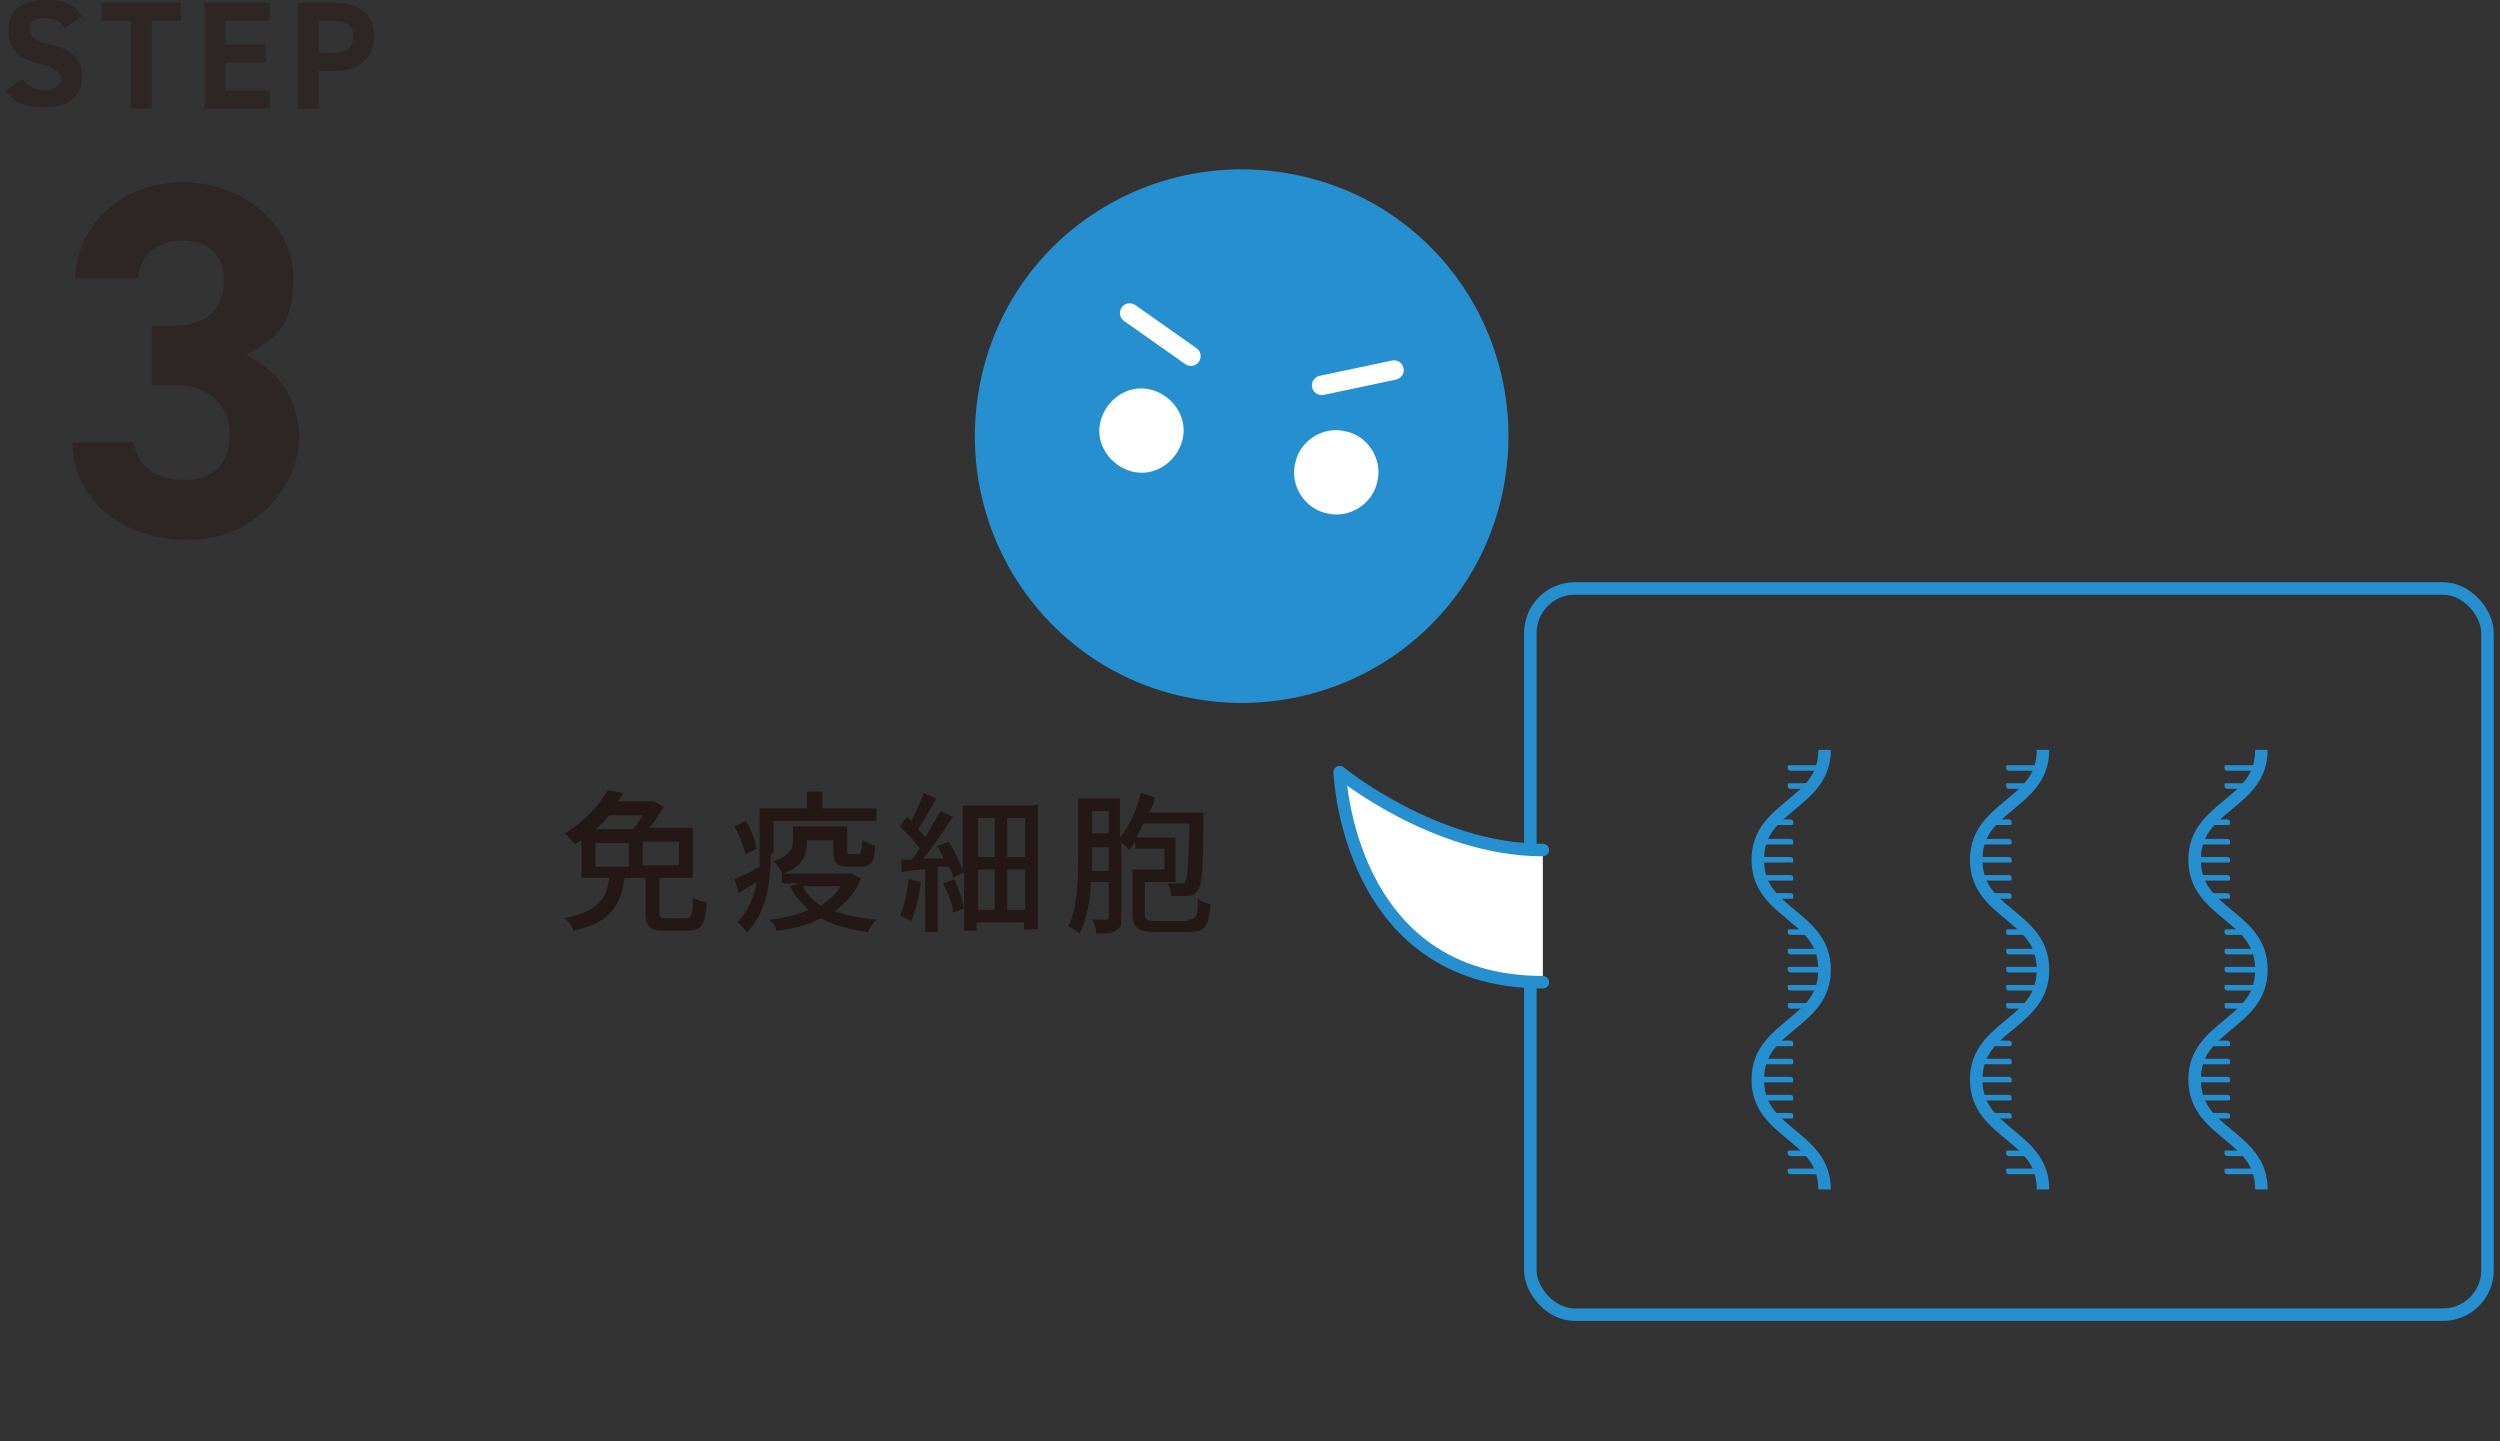 <?xml version="1.0" encoding="UTF-8"?>
<svg xmlns="http://www.w3.org/2000/svg" width="179.7" height="103.6" version="1.1" xmlns:xlink="http://www.w3.org/1999/xlink" viewBox="0 0 179.7 103.6">
  <rect x="0" y="0" width="179.7" height="103.6" fill="#333333" stroke="none"/>
  <defs>
    <style>
      .cls-1 {
        clip-path: url(#clippath-6);
      }

      .cls-2 {
        clip-path: url(#clippath-7);
      }

      .cls-3 {
        fill: #231815;
      }

      .cls-4 {
        clip-path: url(#clippath-4);
      }

      .cls-5 {
        fill: #727f8e;
      }

      .cls-6 {
        fill: #2e424c;
      }

      .cls-7 {
        stroke-width: 1px;
      }

      .cls-7, .cls-8, .cls-9, .cls-10, .cls-11, .cls-12 {
        fill: none;
      }

      .cls-7, .cls-9, .cls-10, .cls-11, .cls-12, .cls-13, .cls-14 {
        stroke-linecap: round;
        stroke-linejoin: round;
      }

      .cls-7, .cls-12 {
        stroke: #fff;
      }

      .cls-15, .cls-13 {
        fill: #fff;
      }

      .cls-16, .cls-17 {
        fill: #2e2624;
      }

      .cls-18 {
        fill: #c4cbcb;
      }

      .cls-9, .cls-13 {
        stroke: #268fcf;
        stroke-width: .9px;
      }

      .cls-19 {
        fill: #268fcf;
      }

      .cls-20 {
        clip-path: url(#clippath-1);
      }

      .cls-21 {
        clip-path: url(#clippath-5);
      }

      .cls-22 {
        clip-path: url(#clippath-8);
      }

      .cls-23 {
        clip-path: url(#clippath-3);
      }

      .cls-10, .cls-14 {
        stroke: #2e424c;
        stroke-width: .4px;
      }

      .cls-11 {
        stroke: #231815;
        stroke-width: .9px;
      }

      .cls-24, .cls-17 {
        display: none;
      }

      .cls-25, .cls-14 {
        fill: #a4d8e4;
      }

      .cls-26 {
        fill: #afbbc8;
      }

      .cls-12 {
        stroke-width: 1.4px;
      }

      .cls-27 {
        clip-path: url(#clippath-2);
      }

      .cls-28 {
        clip-path: url(#clippath);
      }
    </style>
    <clipPath id="clippath">
      <polygon class="cls-8" points="67.7 40.3 88 40.6 88.7 45.8 74.5 51.7 67.7 40.3"/>
    </clipPath>
    <clipPath id="clippath-1">
      <polygon class="cls-8" points="101.8 26 87.8 40.7 91 44.8 105.2 38.8 101.8 26"/>
    </clipPath>
    <clipPath id="clippath-2">
      <polygon class="cls-8" points="110.4 63.9 126.8 76 124.3 80.5 109.3 77.1 110.4 63.9"/>
    </clipPath>
    <clipPath id="clippath-3">
      <polygon class="cls-8" points="146.5 72.1 126.5 75.9 126.8 81.1 141.8 84.5 146.5 72.1"/>
    </clipPath>
    <clipPath id="clippath-4">
      <polygon class="cls-8" points="133.1 27.6 151.7 35.7 150.4 40.7 135 40.7 133.1 27.6"/>
    </clipPath>
    <clipPath id="clippath-5">
      <polygon class="cls-8" points="170.1 27.4 151.5 35.7 152.9 40.6 168.3 40.6 170.1 27.4"/>
    </clipPath>
    <clipPath id="clippath-6">
      <polygon class="cls-8" points="136.4 71.6 154.6 84 152.2 89 135.7 85.9 136.4 71.6"/>
    </clipPath>
    <clipPath id="clippath-7">
      <polygon class="cls-8" points="175.9 79.1 154.4 84 154.8 89.5 171.3 92.7 175.9 79.1"/>
    </clipPath>
    <clipPath id="clippath-8">
      <path class="cls-14" d="M118.6,71.3c0,.2-.2.4-.4.4l-47-3.9c-.2,0-.4-.2-.4-.4l3.4-30.2c0-.2.2-.4.4-.4l47,3.5c.2,0,.4.2.4.4l-3.4,30.6Z"/>
    </clipPath>
  </defs>
  <!-- Generator: Adobe Illustrator 28.7.1, SVG Export Plug-In . SVG Version: 1.2.0 Build 142)  -->
  <g>
    <g id="_レイヤー_1" data-name="レイヤー_1">
      <g class="cls-24">
        <g>
          <path class="cls-16" d="M12.6,2.2c-.3-.5-.7-.8-1.5-.8s-1.1.3-1.1.8.5.9,1.5,1.1c1.6.4,2.3,1,2.3,2.4s-.8,2.2-2.7,2.2-2.3-.4-3-1.3l1.2-.8c.4.5.9.8,1.7.8s1.2-.4,1.2-.9-.3-.8-1.6-1.2c-1.5-.4-2.3-1.1-2.3-2.4S9.3,0,11.1,0s2.2.4,2.7,1.3l-1.2.8Z"/>
          <path class="cls-16" d="M21,.2v1.3h-2.1v6.4h-1.6V1.5h-2.1V.2h5.8Z"/>
          <path class="cls-16" d="M27.6.2v1.3h-3.2v1.7h2.9v1.3h-2.9v2h3.2v1.3h-4.8V.2h4.8Z"/>
          <path class="cls-16" d="M31.1,5.2v2.7h-1.6V.2h2.8c1.8,0,2.9.8,2.9,2.5s-1.1,2.5-2.9,2.5h-1.2ZM32.1,3.8c1.1,0,1.5-.4,1.5-1.2s-.5-1.1-1.5-1.1h-1v2.3h1Z"/>
          <path class="cls-16" d="M25.1,38.9h-5.1v-19.9l-3.6,2.4v-4.9l4.1-2.8h4.6v25.3Z"/>
        </g>
        <g>
          <g>
            <path class="cls-16" d="M106,30c.7,1.7.4,3.6.6,5.4s1.1,3.6.8,5.3-1.5,3.3-2.1,5-.9,3.6-1.9,5-2.9,2.1-4.3,3.2-2.5,2.7-4.2,3.4c-1.7.7-3.6.4-5.4.6s-3.6,1.1-5.3.8-3.3-1.5-5-2.1-3.6-.9-5-1.9-2.1-2.9-3.2-4.3-2.7-2.5-3.4-4.2c-.7-1.7-.4-3.6-.6-5.4s-1.1-3.6-.8-5.3,1.5-3.3,2.1-5,.9-3.6,1.9-5,2.9-2.1,4.3-3.2,2.5-2.7,4.2-3.4c1.7-.7,3.6-.4,5.4-.6s3.6-1.1,5.3-.8,3.3,1.5,5,2.1,3.6.9,5,1.9,2.1,2.9,3.2,4.3,2.7,2.5,3.4,4.2Z"/>
            <g>
              <g class="cls-28">
                <path class="cls-15" d="M83.7,38.5c1.2,2.8-.1,6-2.9,7.1-2.8,1.2-6-.1-7.1-2.9-1.2-2.8.1-6,2.9-7.1,2.8-1.2,6,.1,7.1,2.9Z"/>
              </g>
              <g class="cls-20">
                <path class="cls-15" d="M89.3,36.1c1.2,2.8,4.4,4.1,7.1,2.9,2.8-1.2,4.1-4.4,2.9-7.1-1.2-2.8-4.4-4.1-7.1-2.9-2.8,1.2-4.1,4.4-2.9,7.1Z"/>
              </g>
            </g>
          </g>
          <g>
            <path class="cls-16" d="M147.6,77.8c-.4,1.8-1.8,3.2-2.6,4.7s-1.2,3.5-2.4,4.8-3.1,1.8-4.6,2.8-2.8,2.4-4.5,3-3.6,0-5.4.1-3.6.7-5.4.3c-1.8-.4-3.2-1.8-4.7-2.6s-3.5-1.2-4.8-2.4-1.8-3.1-2.8-4.6-2.4-2.8-3-4.5,0-3.6-.1-5.4-.7-3.6-.3-5.4c.4-1.8,1.8-3.2,2.6-4.7s1.2-3.5,2.4-4.8,3.1-1.8,4.6-2.8,2.8-2.4,4.5-3,3.6,0,5.4-.1,3.6-.7,5.4-.3c1.8.4,3.2,1.8,4.7,2.6s3.5,1.2,4.8,2.4,1.8,3.1,2.8,4.6,2.4,2.8,3,4.5,0,3.6.1,5.4.7,3.6.3,5.4Z"/>
            <g>
              <g class="cls-27">
                <path class="cls-15" d="M124.5,71.7c-.7,2.9-3.6,4.8-6.5,4.1-2.9-.7-4.8-3.6-4.1-6.5.7-2.9,3.6-4.8,6.5-4.1,2.9.7,4.8,3.6,4.1,6.5Z"/>
              </g>
              <g class="cls-23">
                <path class="cls-15" d="M130.4,73.1c-.7,2.9,1.2,5.8,4.1,6.5,2.9.7,5.8-1.2,6.5-4.1.7-2.9-1.2-5.8-4.1-6.5-2.9-.7-5.8,1.2-6.5,4.1Z"/>
              </g>
            </g>
          </g>
          <g>
            <path class="cls-16" d="M172.4,32.8c0,1.8-1,3.5-1.5,5.2s-.4,3.7-1.3,5.2-2.6,2.5-3.9,3.7-2.2,3-3.7,3.9-3.5.8-5.2,1.3-3.4,1.5-5.2,1.5-3.5-1-5.2-1.5-3.7-.4-5.2-1.3-2.5-2.6-3.7-3.9-3-2.2-3.9-3.7-.8-3.5-1.3-5.2-1.5-3.4-1.5-5.2c0-1.8,1-3.5,1.5-5.2s.4-3.7,1.3-5.2,2.6-2.5,3.9-3.7,2.2-3,3.7-3.9,3.5-.8,5.2-1.3,3.4-1.5,5.2-1.5c1.8,0,3.5,1,5.2,1.5s3.7.4,5.2,1.3,2.5,2.6,3.7,3.9,3,2.2,3.9,3.7.8,3.5,1.3,5.2,1.5,3.4,1.5,5.2Z"/>
            <g>
              <g class="cls-4">
                <path class="cls-15" d="M148.5,32c0,3-2.4,5.4-5.4,5.5-3,0-5.4-2.4-5.5-5.4,0-3,2.4-5.4,5.4-5.5,3,0,5.4,2.4,5.5,5.4Z"/>
              </g>
              <g class="cls-21">
                <path class="cls-15" d="M154.7,32c0,3,2.5,5.4,5.5,5.4,3,0,5.4-2.5,5.4-5.5,0-3-2.5-5.4-5.5-5.4-3,0-5.4,2.5-5.4,5.5Z"/>
              </g>
            </g>
          </g>
        </g>
        <g>
          <path class="cls-3" d="M52.1,77.6c0,.3-.2.9-.3,1.4.5,0,.9,0,1.1,0,1.1,0,1.9.4,1.9,2s-.2,3.1-.6,4c-.4.8-.9,1-1.7,1s-1,0-1.3-.2l-.2-1.2c.5.1,1.1.2,1.4.2s.7-.1.9-.5c.3-.7.5-2.1.5-3.3s-.4-1.1-1.1-1.1-.6,0-1,0c-.4,1.6-1.2,4.2-2.3,6l-1.1-.5c1.1-1.5,1.9-3.9,2.3-5.4-.5,0-1,.1-1.2.1-.3,0-.8.1-1.1.2v-1.2c.3,0,.6,0,1,0,.4,0,1,0,1.6-.1.2-.8.3-1.7.3-2.4h1.3c0,.4-.1.7-.2.9ZM56.9,77.9l-.7.3c.7,1,1.5,2.8,1.8,3.8l-1.1.5c-.3-1.2-1.2-3.1-1.9-4.1l1-.5s0,0,0,0c-.2-.4-.5-1-.8-1.4l.7-.3c.3.4.7,1.1.9,1.5ZM58.2,77.5l-.7.3c-.2-.5-.6-1.1-.9-1.5l.7-.3c.3.4.7,1.1.9,1.5Z"/>
          <path class="cls-3" d="M65.5,77.7c-.5.8-1.4,2.4-2,3.5.5-.4,1-.5,1.5-.5.8,0,1.3.5,1.3,1.4,0,.6,0,1.4,0,2,0,.5.4.7.8.7,1.1,0,1.8-1.4,2.1-2.7l.9.8c-.6,1.9-1.6,3.1-3.2,3.1s-1.7-.7-1.7-1.5c0-.6,0-1.5,0-2.1,0-.4-.3-.7-.7-.7-.8,0-1.6.8-2,1.7-.3.7-.8,1.9-.9,2.5l-1.2-.4c.8-2.3,3.2-6.8,3.8-7.9.1-.3.3-.6.5-1l1.2.5c-.1.1-.2.3-.4.5Z"/>
          <path class="cls-3" d="M73.7,82.6c-.1,1-.4,2.1-.7,2.8-.2-.1-.6-.3-.8-.4.3-.7.5-1.7.6-2.6l.9.2ZM82.2,77v9.1h-1v-.5h-3.4v.6h-.9v-4.2l-.8.4c0-.2-.1-.5-.3-.8h-.9v4.8h-.9v-4.6c-.6,0-1.2.1-1.7.2v-.9c.1,0,.4,0,.7,0,.2-.2.4-.5.6-.8-.3-.5-.9-1.1-1.4-1.6l.5-.7c.1,0,.2.2.3.3.3-.6.7-1.4.9-2l.9.4c-.4.8-.9,1.6-1.3,2.3.2.2.4.4.5.6.4-.7.9-1.4,1.1-2l.9.4c-.6,1-1.4,2.1-2.1,3h1.4c-.1-.4-.3-.6-.4-.9l.8-.3c.4.7.9,1.5,1.1,2.1v-4.8h5.3ZM76.1,82.4c.3.7.6,1.6.7,2.1l-.8.3c-.1-.6-.4-1.5-.7-2.2l.8-.3ZM77.8,77.9v2.8h1.2v-2.8h-1.2ZM77.8,84.6h1.2v-2.9h-1.2v2.9ZM81.2,77.9h-1.3v2.8h1.3v-2.8ZM81.2,84.6v-2.9h-1.3v2.9h1.3Z"/>
          <path class="cls-3" d="M93.2,85.3c.6,0,.7-.2.8-1.5.2.2.6.3.9.4-.1,1.6-.4,2.1-1.6,2.1h-2.3c-1.3,0-1.7-.3-1.7-1.4v-3.2h2.3v-1.5h-2.1v-.5c-.1.2-.3.4-.4.6-.1-.1-.4-.4-.6-.5v5.4c0,.5,0,.8-.4,1-.3.2-.7.2-1.4.2,0-.3-.1-.7-.3-1,.4,0,.8,0,1,0,.1,0,.2,0,.2-.2v-2.5h-1.3c0,1.3-.3,2.7-.8,3.7-.2-.2-.6-.4-.8-.5.7-1.5.7-3.8.7-5.4v-4h3.1v2.9c.7-.8,1.2-2,1.5-3.3l1,.3c-.1.4-.2.7-.4,1.1h4v.4c0,3.6-.1,4.9-.4,5.3-.2.3-.4.4-.7.4-.3,0-.7,0-1.2,0,0-.3-.1-.7-.3-.9.4,0,.8,0,1,0s.3,0,.3-.2c.2-.2.2-1.3.3-4.2h-3.3c-.2.3-.3.7-.5,1h2.8v3.2h-2.3v2.3c0,.4.1.5.8.5h2.2ZM87.3,81.7v-1.7h-1.2v.5c0,.4,0,.8,0,1.2h1.2ZM86.1,77.5v1.6h1.2v-1.6h-1.2Z"/>
        </g>
      </g>
      <g class="cls-24">
        <g>
          <path class="cls-16" d="M7.1,2.3c-.4-.5-.8-.8-1.6-.8s-1.1.3-1.1.9.5.9,1.6,1.2c1.7.4,2.4,1.1,2.4,2.5s-.9,2.4-2.8,2.4-2.4-.4-3.1-1.3l1.3-.9c.4.5.9.8,1.8.8s1.3-.4,1.3-.9-.3-.9-1.6-1.2c-1.6-.4-2.4-1.2-2.4-2.5S3.6,0,5.5,0s2.3.4,2.8,1.3l-1.2.9Z"/>
          <path class="cls-16" d="M16,.2v1.4h-2.2v6.7h-1.6V1.6h-2.2V.2h6.1Z"/>
          <path class="cls-16" d="M22.8.2v1.4h-3.4v1.8h3v1.4h-3v2.1h3.4v1.4h-5V.2h5Z"/>
          <path class="cls-16" d="M26.5,5.4v2.8h-1.6V.2h2.9c1.9,0,3,.9,3,2.6s-1.1,2.6-3,2.6h-1.3ZM27.5,4c1.1,0,1.6-.4,1.6-1.3s-.5-1.2-1.6-1.2h-1v2.5h1Z"/>
          <path class="cls-16" d="M24.5,40.8H8.2v-3.5l8.9-10.4c1.7-1.9,2.5-3.5,2.5-5.3s-1.6-3.2-3.3-3.2-3.1,1.1-3.3,3.2h-4.8c0-4.6,3.8-7.7,8.3-7.7s8.4,3.3,8.4,7.7-2.3,6.2-4,8.2l-5.5,6.4h9.1v4.5Z"/>
        </g>
        <g>
          <g>
            <path class="cls-16" d="M177.4,85.3c-.4,1.9-1.8,3.5-2.7,5.2s-1.2,3.9-2.5,5.3-3.3,2.1-4.9,3.1-3,2.7-4.8,3.3-3.9.1-5.8.3-3.9.9-5.8.5c-1.9-.4-3.5-1.8-5.2-2.6s-3.9-1.2-5.3-2.4-2.1-3.3-3.2-4.9-2.8-2.9-3.4-4.7-.2-3.9-.3-5.8-.9-3.9-.5-5.8c.4-1.9,1.8-3.5,2.7-5.2s1.2-3.9,2.5-5.3,3.3-2.1,4.9-3.1,3-2.7,4.8-3.3,3.9-.1,5.8-.3,3.9-.9,5.8-.5c1.9.4,3.5,1.8,5.2,2.6s3.9,1.2,5.3,2.4,2.1,3.3,3.2,4.9,2.8,2.9,3.4,4.7.2,3.9.3,5.8.9,3.9.5,5.8Z"/>
            <g>
              <g class="cls-1">
                <path class="cls-15" d="M152,79.6c-.6,3.2-3.7,5.3-6.9,4.6-3.2-.6-5.3-3.7-4.7-6.9.6-3.2,3.7-5.3,6.9-4.6s5.3,3.7,4.7,6.9Z"/>
              </g>
              <g class="cls-2">
                <path class="cls-15" d="M158.5,80.8c-.6,3.2,1.5,6.2,4.7,6.9,3.2.6,6.3-1.5,6.9-4.6.6-3.2-1.5-6.2-4.7-6.9-3.2-.6-6.3,1.5-6.9,4.6Z"/>
              </g>
            </g>
          </g>
          <g>
            <path class="cls-19" d="M127.2,60.8c-1.7,8-9.7,13.2-17.7,11.4-8-1.7-13.2-9.7-11.4-17.7,1.7-8,9.7-13.2,17.7-11.4s13.2,9.7,11.4,17.7Z"/>
            <g>
              <g>
                <path class="cls-15" d="M109.3,57.9c-.3,1.3-1.5,2.1-2.8,1.8-1.3-.3-2.1-1.5-1.8-2.8.3-1.3,1.5-2.1,2.8-1.8,1.3.3,2.1,1.5,1.8,2.8Z"/>
                <line class="cls-7" x1="106.4" y1="50.8" x2="109.8" y2="53.2"/>
              </g>
              <g>
                <path class="cls-15" d="M115.6,59.2c-.3,1.3.5,2.5,1.8,2.8,1.3.3,2.5-.5,2.8-1.8.3-1.3-.5-2.5-1.8-2.8-1.3-.3-2.5.5-2.8,1.8Z"/>
                <line class="cls-7" x1="121.2" y1="54" x2="117.1" y2="54.8"/>
              </g>
            </g>
          </g>
          <g>
            <path class="cls-19" d="M90,65c-1.7,8-9.7,13.2-17.7,11.4-8-1.7-13.2-9.7-11.4-17.7,1.7-8,9.7-13.2,17.7-11.4,8,1.7,13.2,9.7,11.4,17.7Z"/>
            <g>
              <g>
                <path class="cls-15" d="M72.1,62.1c-.3,1.3-1.5,2.1-2.8,1.8-1.3-.3-2.1-1.5-1.8-2.8.3-1.3,1.5-2.1,2.8-1.8,1.3.3,2.1,1.5,1.8,2.8Z"/>
                <line class="cls-7" x1="69.2" y1="55" x2="72.6" y2="57.4"/>
              </g>
              <g>
                <path class="cls-15" d="M78.4,63.4c-.3,1.3.5,2.5,1.8,2.8,1.3.3,2.5-.5,2.8-1.8.3-1.3-.5-2.5-1.8-2.8-1.3-.3-2.5.5-2.8,1.8Z"/>
                <line class="cls-7" x1="84" y1="58.2" x2="79.9" y2="59"/>
              </g>
            </g>
          </g>
          <g>
            <path class="cls-16" d="M126.9,38.4l2.8,1.6-1.6,2.8-2.8-1.6,1.6-2.8ZM133.1,27.3l3,1.7-6,9.5-2.2-1.3,5.2-9.9Z"/>
            <line class="cls-11" x1="144" y1="37.3" x2="132.5" y2="45.1"/>
            <line class="cls-11" x1="122" y1="24.6" x2="121" y2="38.5"/>
          </g>
          <path class="cls-19" d="M102.8,30.8c-1.7,8-9.7,13.2-17.7,11.4-8-1.7-13.2-9.7-11.4-17.7,1.7-8,9.7-13.2,17.7-11.4,8,1.7,13.2,9.7,11.4,17.7Z"/>
          <g>
            <g>
              <path class="cls-15" d="M84.9,27.8c-.3,1.3-1.5,2.1-2.8,1.8-1.3-.3-2.1-1.5-1.8-2.8.3-1.3,1.5-2.1,2.8-1.8,1.3.3,2.1,1.5,1.8,2.8Z"/>
              <line class="cls-7" x1="82" y1="20.7" x2="85.4" y2="23.2"/>
            </g>
            <g>
              <path class="cls-15" d="M91.2,29.1c-.3,1.3.5,2.5,1.8,2.8,1.3.3,2.5-.5,2.8-1.8s-.5-2.5-1.8-2.8c-1.3-.3-2.5.5-2.8,1.8Z"/>
              <line class="cls-7" x1="96.8" y1="23.9" x2="92.7" y2="24.7"/>
            </g>
          </g>
          <g>
            <path class="cls-3" d="M75.7,94.8c.4,0,.5-.2.5-1.6.2.2.7.4,1,.4-.1,1.7-.4,2.2-1.5,2.2h-1.6c-1.2,0-1.5-.3-1.5-1.4v-2.6h-1.6c-.3,2-1,3.4-3.9,4.1-.1-.3-.4-.7-.6-1,2.6-.5,3.2-1.6,3.4-3.1h-2.1v-2.9c-.2.1-.3.2-.5.3-.2-.3-.5-.7-.8-.8,1.6-.9,2.7-2.2,3.3-3.3l1.2.2c-.1.2-.3.4-.4.6h2.8s.8.4.8.4c-.3.5-.7,1.1-1.1,1.6h3.3v3.8h-2.5v2.6c0,.4,0,.4.5.4h1.4ZM68.8,90.8h2.5v-1.9h-2.5v1.9ZM69.9,86.8c-.3.4-.7.7-1,1.1h2.9c.3-.3.6-.7.8-1.1h-2.7ZM75.2,88.9h-2.8v1.9h2.8v-1.9Z"/>
            <path class="cls-3" d="M82.2,89.8c0,1.8-.2,4.4-1.8,6-.2-.2-.6-.6-.8-.7.9-.9,1.3-2,1.4-3.1-.5.3-1,.6-1.4.8l-.3-1c.5-.2,1.2-.5,1.9-.9,0-.4,0-.7,0-1.1v-3.4h3.6v-1.3h1.1v1.3h4.2v1h-7.9v2.5ZM80.3,89.9c-.1-.6-.5-1.5-.9-2.2l.8-.4c.4.7.8,1.6.9,2.1l-.8.5ZM89,91.6c-.4,1.1-1.1,2-2,2.6.9.4,2,.6,3.2.7-.2.2-.5.7-.6,1-1.4-.2-2.7-.5-3.6-1-1,.5-2.2.8-3.4,1,0-.3-.3-.7-.5-.9,1.1-.1,2.1-.4,3-.7-.6-.5-1.1-1.1-1.4-1.8l.7-.2h-1.4v-.9c-.1-.2-.5-.6-.7-.8,1.3-.4,1.5-1,1.5-1.6v-1h4.1v1.8c0,.2,0,.3.2.3h.7c.2,0,.3-.1.3-1,.2.2.6.3.9.4,0,1.2-.4,1.5-1.1,1.5h-1c-.9,0-1.1-.3-1.1-1.2v-.9h-2.1v.2c0,.9-.3,1.8-1.8,2.3h5.3s.7.3.7.3ZM84.7,92.2c.3.6.8,1.1,1.4,1.5.6-.4,1.1-.9,1.5-1.5h-2.9Z"/>
            <path class="cls-3" d="M93.7,92c-.1,1.1-.4,2.2-.8,3-.2-.1-.6-.3-.8-.4.4-.7.6-1.7.7-2.7l.9.2ZM102.6,86v9.6h-1v-.5h-3.6v.6h-1v-4.4l-.8.4c0-.2-.2-.5-.3-.8h-.9v5h-1v-4.8c-.7,0-1.3.1-1.8.2v-1c.1,0,.4,0,.8,0,.2-.2.4-.5.6-.8-.4-.5-1-1.2-1.5-1.7l.5-.7c.1,0,.2.2.3.3.4-.7.7-1.5,1-2.1l1,.4c-.4.8-.9,1.7-1.3,2.4.2.2.4.5.6.7.5-.7.9-1.4,1.2-2l.9.4c-.6,1-1.5,2.2-2.2,3.2h1.5c-.2-.4-.3-.7-.5-.9l.8-.4c.4.7.9,1.6,1.1,2.2v-5h5.6ZM96.2,91.7c.3.7.6,1.6.8,2.2l-.9.3c-.1-.6-.4-1.6-.7-2.3l.8-.3ZM98,87v3h1.3v-3h-1.3ZM98,94.1h1.3v-3.1h-1.3v3.1ZM101.6,87h-1.3v3h1.3v-3ZM101.6,94.1v-3.1h-1.3v3.1h1.3Z"/>
            <path class="cls-3" d="M114.1,94.8c.6,0,.7-.2.8-1.6.2.2.7.3,1,.4-.1,1.7-.5,2.2-1.7,2.2h-2.5c-1.4,0-1.8-.3-1.8-1.4v-3.3h2.4v-1.6h-2.2v-.5c-.1.2-.3.4-.4.6-.1-.1-.4-.4-.7-.6v5.7c0,.5-.1.8-.4,1-.3.2-.8.2-1.5.2,0-.3-.2-.7-.3-1,.5,0,.9,0,1,0,.1,0,.2,0,.2-.2v-2.6h-1.3c0,1.4-.3,2.8-.8,3.9-.2-.2-.6-.4-.9-.5.7-1.6.8-4,.8-5.7v-4.2h3.2v3c.7-.9,1.3-2.1,1.6-3.4l1.1.3c-.1.4-.2.8-.4,1.1h4.2v.5c0,3.8-.1,5.1-.4,5.6-.2.3-.4.4-.8.4-.3,0-.8,0-1.3,0,0-.3-.1-.7-.3-1,.5,0,.9,0,1.1,0s.3,0,.4-.2c.2-.2.3-1.4.3-4.4h-3.5c-.2.4-.4.7-.5,1h2.9v3.4h-2.4v2.4c0,.4.1.5.8.5h2.3ZM108,91v-1.8h-1.3v.5c0,.4,0,.8,0,1.2h1.3ZM106.7,86.5v1.7h1.3v-1.7h-1.3Z"/>
          </g>
        </g>
      </g>
      <g>
        <g>
          <path class="cls-16" d="M4.7,2.1c-.3-.5-.7-.8-1.5-.8s-1.1.3-1.1.8.5.9,1.5,1.1c1.6.4,2.3,1,2.3,2.3s-.8,2.2-2.6,2.2-2.3-.4-2.9-1.2l1.2-.8c.4.5.9.8,1.6.8s1.2-.4,1.2-.8-.3-.8-1.6-1.1c-1.5-.4-2.2-1.1-2.2-2.4S1.4,0,3.2,0s2.1.4,2.7,1.2l-1.2.8Z"/>
          <path class="cls-16" d="M13,.2v1.3h-2.1v6.3h-1.5V1.5h-2.1V.2h5.7Z"/>
          <path class="cls-16" d="M19.4.2v1.3h-3.2v1.7h2.9v1.3h-2.9v2h3.2v1.3h-4.7V.2h4.7Z"/>
          <path class="cls-16" d="M22.9,5.1v2.7h-1.5V.2h2.7c1.7,0,2.8.8,2.8,2.4s-1.1,2.5-2.8,2.5h-1.2ZM23.9,3.8c1.1,0,1.5-.4,1.5-1.2s-.5-1.1-1.5-1.1h-1v2.3h1Z"/>
          <path class="cls-16" d="M10.8,23.4h1.8c2.1,0,3.5-1.1,3.5-3.2s-1.3-2.9-3.1-2.9-2.9,1.1-3.1,2.7h-4.5c.2-4.1,3.5-6.9,7.8-6.9s7.9,3.1,7.9,6.9-1.7,4.5-3.4,5.5c2.1,1,3.8,3,3.8,6s-2.8,7.3-7.9,7.3-8.3-3-8.4-7h4.4c.3,1.6,1.4,2.7,3.7,2.7s3.2-1.4,3.2-3.3-1.3-3.5-3.8-3.5h-1.8v-4.3Z"/>
        </g>
        <g>
          <g>
            <path class="cls-19" d="M108,35.4c-2.2,10.4-12.4,16.9-22.8,14.7-10.4-2.2-16.9-12.4-14.7-22.8,2.2-10.4,12.4-16.9,22.8-14.7,10.4,2.2,16.9,12.4,14.7,22.8Z"/>
            <g>
              <g>
                <path class="cls-15" d="M85,31.6c-.4,1.6-2,2.7-3.6,2.3-1.6-.4-2.7-2-2.3-3.6.4-1.6,2-2.7,3.6-2.3,1.6.4,2.7,2,2.3,3.6Z"/>
                <line class="cls-12" x1="81.2" y1="22.5" x2="85.6" y2="25.6"/>
              </g>
              <g>
                <path class="cls-15" d="M93.1,33.3c-.4,1.6.7,3.3,2.3,3.6,1.6.4,3.3-.7,3.6-2.3.4-1.6-.7-3.3-2.3-3.6-1.6-.4-3.3.7-3.6,2.3Z"/>
                <line class="cls-12" x1="100.2" y1="26.6" x2="95" y2="27.7"/>
              </g>
            </g>
          </g>
          <g>
            <rect class="cls-9" x="110" y="42.3" width="68.8" height="52.2" rx="3.2" ry="3.2"/>
            <path class="cls-13" d="M110.9,61.1c-7.8,0-14.6-5.6-14.6-5.6,0,0,.5,15.1,14.6,15.1"/>
          </g>
          <g>
            <g>
              <path class="cls-19" d="M131.6,85.5h-.9c0-1.8-1-2.6-2.2-3.6-1.2-1-2.6-2.1-2.6-4.3s1.4-3.3,2.6-4.3c1.2-1,2.2-1.8,2.2-3.6s-1-2.6-2.2-3.6c-1.2-1-2.6-2.1-2.6-4.3s1.4-3.3,2.6-4.3c1.2-1,2.2-1.8,2.2-3.6h.9c0,2.2-1.4,3.3-2.6,4.3-1.2,1-2.2,1.8-2.2,3.6s1,2.6,2.2,3.6c1.2,1,2.6,2.1,2.6,4.3s-1.4,3.3-2.6,4.3c-1.2,1-2.2,1.8-2.2,3.6s1,2.6,2.2,3.6c1.2,1,2.6,2.1,2.6,4.3Z"/>
              <path class="cls-19" d="M128.7,62h-2.4c0,0-.2,0-.2-.2s0-.2.2-.2h2.4c0,0,.2,0,.2.2s0,.2-.2.2Z"/>
              <path class="cls-19" d="M128.7,63.3h-2.2c0,0-.2,0-.2-.2s0-.2.2-.2h2.2c0,0,.2,0,.2.2s0,.2-.2.2Z"/>
              <path class="cls-19" d="M128.7,60.7h-2.2c0,0-.2,0-.2-.2s0-.2.2-.2h2.2c0,0,.2,0,.2.2s0,.2-.2.2Z"/>
              <path class="cls-19" d="M128.7,59.3h-1.4c0,0-.2,0-.2-.2s0-.2.2-.2h1.4c0,0,.2,0,.2.2s0,.2-.2.2Z"/>
              <path class="cls-19" d="M128.7,64.6h-1.4c0,0-.2,0-.2-.2s0-.2.2-.2h1.4c0,0,.2,0,.2.2s0,.2-.2.2Z"/>
              <path class="cls-19" d="M128.7,77.8h-2.4c0,0-.2,0-.2-.2s0-.2.2-.2h2.4c0,0,.2,0,.2.2s0,.2-.2.2Z"/>
              <path class="cls-19" d="M128.7,79.1h-2.2c0,0-.2,0-.2-.2s0-.2.2-.2h2.2c0,0,.2,0,.2.2s0,.2-.2.2Z"/>
              <path class="cls-19" d="M128.7,76.5h-2.2c0,0-.2,0-.2-.2s0-.2.2-.2h2.2c0,0,.2,0,.2.2s0,.2-.2.2Z"/>
              <path class="cls-19" d="M128.7,75.2h-1.4c0,0-.2,0-.2-.2s0-.2.2-.2h1.4c0,0,.2,0,.2.2s0,.2-.2.2Z"/>
              <path class="cls-19" d="M128.7,80.4h-1.4c0,0-.2,0-.2-.2s0-.2.2-.2h1.4c0,0,.2,0,.2.2s0,.2-.2.2Z"/>
              <path class="cls-19" d="M130.9,55.4h-2.2c0,0-.2,0-.2-.2s0-.2.2-.2h2.2c0,0,.2,0,.2.2s0,.2-.2.2Z"/>
              <path class="cls-19" d="M130.1,56.7h-1.4c0,0-.2,0-.2-.2s0-.2.2-.2h1.4c0,0,.2,0,.2.2s0,.2-.2.2Z"/>
              <path class="cls-19" d="M131.1,69.9h-2.4c0,0-.2,0-.2-.2s0-.2.2-.2h2.4c0,0,.2,0,.2.2s0,.2-.2.2Z"/>
              <path class="cls-19" d="M130.9,71.2h-2.2c0,0-.2,0-.2-.2s0-.2.2-.2h2.2c0,0,.2,0,.2.2s0,.2-.2.2Z"/>
              <path class="cls-19" d="M130.9,68.6h-2.2c0,0-.2,0-.2-.2s0-.2.2-.2h2.2c0,0,.2,0,.2.2s0,.2-.2.2Z"/>
              <path class="cls-19" d="M130.1,67.2h-1.4c0,0-.2,0-.2-.2s0-.2.2-.2h1.4c0,0,.2,0,.2.2s0,.2-.2.2Z"/>
              <path class="cls-19" d="M130.1,72.5h-1.4c0,0-.2,0-.2-.2s0-.2.2-.2h1.4c0,0,.2,0,.2.2s0,.2-.2.2Z"/>
              <path class="cls-19" d="M130.9,84.4h-2.2c0,0-.2,0-.2-.2s0-.2.2-.2h2.2c0,0,.2,0,.2.2s0,.2-.2.2Z"/>
              <path class="cls-19" d="M130.1,83.1h-1.4c0,0-.2,0-.2-.2s0-.2.2-.2h1.4c0,0,.2,0,.2.2s0,.2-.2.2Z"/>
            </g>
            <g>
              <path class="cls-19" d="M147.3,85.5h-.9c0-1.8-1-2.6-2.2-3.6-1.2-1-2.6-2.1-2.6-4.3s1.4-3.3,2.6-4.3c1.2-1,2.2-1.8,2.2-3.6s-1-2.6-2.2-3.6c-1.2-1-2.6-2.1-2.6-4.3s1.4-3.3,2.6-4.3c1.2-1,2.2-1.8,2.2-3.6h.9c0,2.2-1.4,3.3-2.6,4.3-1.2,1-2.2,1.8-2.2,3.6s1,2.6,2.2,3.6c1.2,1,2.6,2.1,2.6,4.3s-1.4,3.3-2.6,4.3c-1.2,1-2.2,1.8-2.2,3.6s1,2.6,2.2,3.6c1.2,1,2.6,2.1,2.6,4.3Z"/>
              <path class="cls-19" d="M144.4,62h-2.4c0,0-.2,0-.2-.2s0-.2.2-.2h2.4c0,0,.2,0,.2.2s0,.2-.2.2Z"/>
              <path class="cls-19" d="M144.4,63.3h-2.2c0,0-.2,0-.2-.2s0-.2.2-.2h2.2c0,0,.2,0,.2.2s0,.2-.2.2Z"/>
              <path class="cls-19" d="M144.4,60.7h-2.2c0,0-.2,0-.2-.2s0-.2.2-.2h2.2c0,0,.2,0,.2.2s0,.2-.2.2Z"/>
              <path class="cls-19" d="M144.4,59.3h-1.4c0,0-.2,0-.2-.2s0-.2.2-.2h1.4c0,0,.2,0,.2.2s0,.2-.2.2Z"/>
              <path class="cls-19" d="M144.4,64.6h-1.4c0,0-.2,0-.2-.2s0-.2.2-.2h1.4c0,0,.2,0,.2.2s0,.2-.2.2Z"/>
              <path class="cls-19" d="M144.4,77.8h-2.4c0,0-.2,0-.2-.2s0-.2.2-.2h2.4c0,0,.2,0,.2.2s0,.2-.2.2Z"/>
              <path class="cls-19" d="M144.4,79.1h-2.2c0,0-.2,0-.2-.2s0-.2.2-.2h2.2c0,0,.2,0,.2.2s0,.2-.2.2Z"/>
              <path class="cls-19" d="M144.4,76.5h-2.2c0,0-.2,0-.2-.2s0-.2.2-.2h2.2c0,0,.2,0,.2.2s0,.2-.2.2Z"/>
              <path class="cls-19" d="M144.4,75.2h-1.4c0,0-.2,0-.2-.2s0-.2.2-.2h1.4c0,0,.2,0,.2.2s0,.2-.2.2Z"/>
              <path class="cls-19" d="M144.4,80.4h-1.4c0,0-.2,0-.2-.2s0-.2.2-.2h1.4c0,0,.2,0,.2.2s0,.2-.2.2Z"/>
              <path class="cls-19" d="M146.6,55.4h-2.2c0,0-.2,0-.2-.2s0-.2.2-.2h2.2c0,0,.2,0,.2.2s0,.2-.2.2Z"/>
              <path class="cls-19" d="M145.8,56.7h-1.4c0,0-.2,0-.2-.2s0-.2.2-.2h1.4c0,0,.2,0,.2.2s0,.2-.2.2Z"/>
              <path class="cls-19" d="M146.8,69.9h-2.4c0,0-.2,0-.2-.2s0-.2.2-.2h2.4c0,0,.2,0,.2.2s0,.2-.2.2Z"/>
              <path class="cls-19" d="M146.6,71.2h-2.2c0,0-.2,0-.2-.2s0-.2.2-.2h2.2c0,0,.2,0,.2.2s0,.2-.2.2Z"/>
              <path class="cls-19" d="M146.6,68.6h-2.2c0,0-.2,0-.2-.2s0-.2.2-.2h2.2c0,0,.2,0,.2.2s0,.2-.2.2Z"/>
              <path class="cls-19" d="M145.8,67.2h-1.4c0,0-.2,0-.2-.2s0-.2.2-.2h1.4c0,0,.2,0,.2.2s0,.2-.2.2Z"/>
              <path class="cls-19" d="M145.8,72.5h-1.4c0,0-.2,0-.2-.2s0-.2.2-.2h1.4c0,0,.2,0,.2.2s0,.2-.2.2Z"/>
              <path class="cls-19" d="M146.6,84.4h-2.2c0,0-.2,0-.2-.2s0-.2.2-.2h2.2c0,0,.2,0,.2.2s0,.2-.2.2Z"/>
              <path class="cls-19" d="M145.8,83.1h-1.4c0,0-.2,0-.2-.2s0-.2.2-.2h1.4c0,0,.2,0,.2.2s0,.2-.2.2Z"/>
            </g>
            <g>
              <path class="cls-19" d="M163,85.5h-.9c0-1.8-1-2.6-2.2-3.6-1.2-1-2.6-2.1-2.6-4.3s1.4-3.3,2.6-4.3c1.2-1,2.2-1.8,2.2-3.6s-1-2.6-2.2-3.6c-1.2-1-2.6-2.1-2.6-4.3s1.4-3.3,2.6-4.3c1.2-1,2.2-1.8,2.2-3.6h.9c0,2.2-1.4,3.3-2.6,4.3-1.2,1-2.2,1.8-2.2,3.6s1,2.6,2.2,3.6c1.2,1,2.6,2.1,2.6,4.3s-1.4,3.3-2.6,4.3c-1.2,1-2.2,1.8-2.2,3.6s1,2.6,2.2,3.6c1.2,1,2.6,2.1,2.6,4.3Z"/>
              <path class="cls-19" d="M160.1,62h-2.4c0,0-.2,0-.2-.2s0-.2.2-.2h2.4c0,0,.2,0,.2.2s0,.2-.2.2Z"/>
              <path class="cls-19" d="M160.1,63.3h-2.2c0,0-.2,0-.2-.2s0-.2.2-.2h2.2c0,0,.2,0,.2.2s0,.2-.2.2Z"/>
              <path class="cls-19" d="M160.1,60.7h-2.2c0,0-.2,0-.2-.2s0-.2.2-.2h2.2c0,0,.2,0,.2.2s0,.2-.2.2Z"/>
              <path class="cls-19" d="M160.1,59.3h-1.4c0,0-.2,0-.2-.2s0-.2.2-.2h1.4c0,0,.2,0,.2.2s0,.2-.2.2Z"/>
              <path class="cls-19" d="M160.1,64.6h-1.4c0,0-.2,0-.2-.2s0-.2.2-.2h1.4c0,0,.2,0,.2.2s0,.2-.2.2Z"/>
              <path class="cls-19" d="M160.1,77.8h-2.4c0,0-.2,0-.2-.2s0-.2.2-.2h2.4c0,0,.2,0,.2.2s0,.2-.2.2Z"/>
              <path class="cls-19" d="M160.1,79.1h-2.2c0,0-.2,0-.2-.2s0-.2.2-.2h2.2c0,0,.2,0,.2.2s0,.2-.2.2Z"/>
              <path class="cls-19" d="M160.1,76.5h-2.2c0,0-.2,0-.2-.2s0-.2.2-.2h2.2c0,0,.2,0,.2.2s0,.2-.2.2Z"/>
              <path class="cls-19" d="M160.1,75.2h-1.4c0,0-.2,0-.2-.2s0-.2.2-.2h1.4c0,0,.2,0,.2.2s0,.2-.2.2Z"/>
              <path class="cls-19" d="M160.1,80.4h-1.4c0,0-.2,0-.2-.2s0-.2.2-.2h1.4c0,0,.2,0,.2.2s0,.2-.2.2Z"/>
              <path class="cls-19" d="M162.3,55.4h-2.2c0,0-.2,0-.2-.2s0-.2.2-.2h2.2c0,0,.2,0,.2.2s0,.2-.2.2Z"/>
              <path class="cls-19" d="M161.5,56.7h-1.4c0,0-.2,0-.2-.2s0-.2.2-.2h1.4c0,0,.2,0,.2.2s0,.2-.2.2Z"/>
              <path class="cls-19" d="M162.5,69.9h-2.4c0,0-.2,0-.2-.2s0-.2.2-.2h2.4c0,0,.2,0,.2.2s0,.2-.2.2Z"/>
              <path class="cls-19" d="M162.3,71.2h-2.2c0,0-.2,0-.2-.2s0-.2.2-.2h2.2c0,0,.2,0,.2.2s0,.2-.2.2Z"/>
              <path class="cls-19" d="M162.3,68.6h-2.2c0,0-.2,0-.2-.2s0-.2.2-.2h2.2c0,0,.2,0,.2.2s0,.2-.2.2Z"/>
              <path class="cls-19" d="M161.5,67.2h-1.4c0,0-.2,0-.2-.2s0-.2.2-.2h1.4c0,0,.2,0,.2.2s0,.2-.2.2Z"/>
              <path class="cls-19" d="M161.5,72.5h-1.4c0,0-.2,0-.2-.2s0-.2.2-.2h1.4c0,0,.2,0,.2.2s0,.2-.2.2Z"/>
              <path class="cls-19" d="M162.3,84.4h-2.2c0,0-.2,0-.2-.2s0-.2.2-.2h2.2c0,0,.2,0,.2.2s0,.2-.2.2Z"/>
              <path class="cls-19" d="M161.5,83.1h-1.4c0,0-.2,0-.2-.2s0-.2.2-.2h1.4c0,0,.2,0,.2.2s0,.2-.2.2Z"/>
            </g>
          </g>
          <g>
            <path class="cls-3" d="M49.3,66c.4,0,.5-.2.5-1.5.2.2.7.3,1,.4-.1,1.6-.4,2-1.4,2h-1.6c-1.1,0-1.4-.3-1.4-1.3v-2.5h-1.5c-.3,1.9-.9,3.2-3.7,3.8,0-.3-.4-.7-.6-.9,2.5-.5,3-1.5,3.2-2.9h-2v-2.7c-.1,0-.3.2-.5.3-.2-.3-.5-.6-.7-.8,1.5-.9,2.5-2.1,3.1-3.1l1.1.2c-.1.2-.2.4-.4.6h2.6s.7.4.7.4c-.3.5-.6,1-1,1.5h3.1v3.6h-2.4v2.5c0,.3,0,.4.5.4h1.3ZM42.8,62.3h2.4v-1.7h-2.4v1.7ZM43.8,58.6c-.3.4-.6.7-1,1h2.7c.3-.3.5-.7.7-1h-2.5ZM48.8,60.5h-2.6v1.7h2.6v-1.7Z"/>
            <path class="cls-3" d="M55.4,61.4c0,1.7-.2,4.1-1.7,5.6-.2-.2-.5-.6-.7-.7.8-.8,1.2-1.9,1.4-2.9-.5.3-.9.5-1.3.8l-.3-1c.5-.2,1.1-.5,1.8-.9,0-.4,0-.7,0-1v-3.2h3.4v-1.2h1.1v1.2h3.9v.9h-7.4v2.3ZM53.6,61.5c-.1-.5-.4-1.4-.8-2.1l.8-.4c.4.6.7,1.5.8,2l-.8.4ZM61.9,63.1c-.4,1.1-1.1,1.8-1.9,2.4.8.3,1.8.5,3,.6-.2.2-.5.6-.6.9-1.4-.2-2.5-.5-3.4-1-.9.5-2.1.8-3.2.9,0-.3-.3-.6-.5-.8,1-.1,2-.3,2.8-.7-.5-.5-1-1-1.3-1.7l.7-.2h-1.3v-.8c-.1-.2-.4-.6-.6-.8,1.2-.4,1.4-.9,1.4-1.5v-1h3.9v1.7c0,.2,0,.3.2.3h.6c.2,0,.2-.1.3-1,.2.1.6.3.9.4,0,1.1-.3,1.5-1,1.5h-.9c-.8,0-1.1-.2-1.1-1.1v-.8h-1.9v.2c0,.8-.3,1.7-1.7,2.2h4.9s.6.3.6.3ZM57.7,63.7c.3.6.7,1,1.3,1.4.6-.4,1.1-.8,1.4-1.4h-2.7Z"/>
            <path class="cls-3" d="M66.2,63.4c-.1,1-.4,2.1-.7,2.8-.2-.1-.6-.3-.8-.4.3-.7.5-1.6.6-2.6l.9.2ZM74.6,57.8v9h-1v-.5h-3.4v.6h-.9v-4.2l-.8.4c0-.2-.1-.5-.3-.8h-.8v4.7h-.9v-4.5c-.6,0-1.2.1-1.7.2v-.9c.1,0,.4,0,.7,0,.2-.2.4-.5.6-.8-.3-.5-.9-1.1-1.4-1.6l.5-.7c0,0,.2.2.3.3.3-.6.7-1.4.9-2l.9.4c-.4.7-.9,1.6-1.3,2.2.2.2.4.4.5.6.4-.7.8-1.4,1.1-1.9l.9.4c-.6.9-1.4,2.1-2.1,3h1.4c-.1-.4-.3-.6-.4-.9l.8-.3c.4.6.8,1.5,1,2.1v-4.7h5.2ZM68.6,63.2c.3.7.6,1.5.7,2.1l-.8.3c0-.6-.4-1.5-.7-2.1l.8-.3ZM70.3,58.8v2.8h1.2v-2.8h-1.2ZM70.3,65.4h1.2v-2.9h-1.2v2.9ZM73.7,58.8h-1.3v2.8h1.3v-2.8ZM73.7,65.4v-2.9h-1.3v2.9h1.3Z"/>
            <path class="cls-3" d="M85.4,66.1c.6,0,.7-.2.7-1.5.2.2.6.3.9.4-.1,1.6-.4,2-1.6,2h-2.3c-1.3,0-1.7-.3-1.7-1.4v-3.1h2.3v-1.5h-2.1v-.5c-.1.2-.3.4-.4.6-.1-.1-.4-.4-.6-.5v5.3c0,.5,0,.8-.4,1-.3.2-.7.2-1.4.2,0-.3-.1-.7-.3-1,.4,0,.8,0,1,0,.1,0,.2,0,.2-.2v-2.5h-1.3c0,1.3-.3,2.7-.8,3.7-.2-.2-.6-.4-.8-.5.7-1.5.7-3.7.7-5.3v-3.9h3v2.8c.7-.8,1.2-2,1.5-3.2l1,.3c0,.4-.2.7-.4,1.1h3.9v.4c0,3.6-.1,4.8-.4,5.2-.2.3-.4.4-.7.4-.3,0-.7,0-1.2,0,0-.3-.1-.7-.3-.9.4,0,.8,0,1,0s.3,0,.3-.2c.2-.2.2-1.3.3-4.1h-3.3c-.2.3-.3.7-.5,1h2.8v3.2h-2.2v2.3c0,.4.1.5.8.5h2.2ZM79.7,62.5v-1.6h-1.2v.5c0,.4,0,.8,0,1.2h1.2ZM78.5,58.3v1.6h1.2v-1.6h-1.2Z"/>
          </g>
        </g>
      </g>
      <g class="cls-24">
        <path class="cls-3" d="M116.4,35.9c.2-.1.5-.2.7-.2,1.2,0,2,1,2,2.3s-.9,2.3-2.2,2.3-2.2-.9-2.2-2.3.3-1.2.5-1.8l1.6-3.8h1.1l-1.5,3.4ZM117,39.5c.8,0,1.3-.6,1.3-1.4s-.5-1.4-1.3-1.4-1.3.6-1.3,1.4.5,1.4,1.3,1.4Z"/>
        <g>
          <path class="cls-16" d="M8.6,2.1c-.3-.5-.7-.8-1.5-.8s-1.1.3-1.1.8.5.9,1.5,1.1c1.6.4,2.3,1,2.3,2.3s-.8,2.2-2.6,2.2-2.3-.4-2.9-1.2l1.2-.8c.4.5.9.8,1.6.8s1.2-.4,1.2-.8-.3-.8-1.5-1.1c-1.5-.4-2.2-1.1-2.2-2.4S5.3,0,7.1,0s2.1.4,2.7,1.2l-1.2.8Z"/>
          <path class="cls-16" d="M16.9.2v1.3h-2.1v6.3h-1.5V1.5h-2.1V.2h5.7Z"/>
          <path class="cls-16" d="M23.3.2v1.3h-3.2v1.7h2.9v1.3h-2.9v2h3.2v1.3h-4.7V.2h4.7Z"/>
          <path class="cls-16" d="M26.8,5.1v2.7h-1.5V.2h2.7c1.7,0,2.8.8,2.8,2.4s-1.1,2.5-2.8,2.5h-1.2ZM27.8,3.8c1.1,0,1.5-.4,1.5-1.2s-.5-1.1-1.5-1.1h-1v2.3h1Z"/>
          <path class="cls-16" d="M22.1,13.5l-7.8,17.1h4.8v-6.3h5.1v6.3h2.3v4.3h-2.3v3.5h-5.1v-3.5h-11v-3.5l8.5-17.9h5.5Z"/>
        </g>
        <g>
          <g>
            <g>
              <path class="cls-6" d="M122.3,73.6c-.2,1.5-1.5,2.5-2.1,2.5l-49.9-3.4c-.6,0-1-.5-.9-1.1l3.3-37.2c0-.5,1.6-.9,2.9-.9l48,3.2c1.3.3,2.8,1.2,2.6,4l-3.8,32.9Z"/>
              <path class="cls-6" d="M120.2,76.5s0,0,0,0l-49.9-3.4c-.4,0-.7-.2-1-.5-.2-.3-.3-.6-.3-1l3.3-37.2c.1-1,2.4-1.3,3.3-1.3s0,0,0,0l48,3.2s0,0,0,0c1.2.2,3.1,1.1,2.9,4.4l-3.8,33c-.2,1.7-1.7,2.8-2.5,2.8ZM73.1,34.4l-3.3,37.2c0,.2,0,.3.1.4.1.1.3.2.4.2l49.8,3.4c.4,0,1.6-.8,1.7-2.1l3.8-32.9c.1-2-.6-3.2-2.2-3.5l-48-3.2c-1.2,0-2.3.3-2.5.6Z"/>
            </g>
            <g>
              <path class="cls-18" d="M121,75.1c0,.3-.9.9-1.8.9l-49.9-3.7c-.9,0-1.6-.8-1.5-1.7l3.9-35.3c0-.9.9-1.5,1.8-1.5l49.2,3.3c1.5.3,2.2,1.2,2.1,2.7l-3.9,35.3Z"/>
              <path class="cls-6" d="M119.3,76.5s0,0-.1,0l-49.9-3.7c-.6,0-1.1-.3-1.4-.7-.3-.4-.5-.9-.4-1.5l3.9-35.3c.1-1.1,1.1-1.9,2.3-1.9l49.2,3.3s0,0,0,0c1.7.3,2.6,1.4,2.4,3.1l-3.9,35.3s0,0,0,0c-.2.5-1.1,1.2-2.1,1.2ZM73.4,34.3c-.6,0-1.2.5-1.3,1.1l-3.9,35.3c0,.3,0,.6.2.8.2.2.5.4.8.4l49.9,3.7s0,0,0,0c.6,0,1.1-.4,1.3-.6l3.9-35.2c0-1.2-.5-1.9-1.7-2.2l-49.2-3.3s0,0,0,0Z"/>
            </g>
            <g>
              <path class="cls-25" d="M118.6,71.3c0,.2-.2.4-.4.4l-47-3.9c-.2,0-.4-.2-.4-.4l3.4-30.2c0-.2.2-.4.4-.4l47,3.5c.2,0,.4.2.4.4l-3.4,30.6Z"/>
              <g class="cls-22">
                <polygon class="cls-15" points="70.2 60.9 92.9 36 71.7 35.3 70.2 60.9"/>
              </g>
              <path class="cls-10" d="M118.6,71.3c0,.2-.2.4-.4.4l-47-3.9c-.2,0-.4-.2-.4-.4l3.4-30.2c0-.2.2-.4.4-.4l47,3.5c.2,0,.4.2.4.4l-3.4,30.6Z"/>
            </g>
            <g>
              <path class="cls-26" d="M106.7,87.8c-.3.2-.8.4-1.1.3l-52.4-4.6c-.4,0-.7-.3-.8-.7v-.2c-.2-.3,0-.8.3-.9l14.5-8c.3-.2.8-.3,1.2-.3l53.2,1.4c.4,0,.5.3.4.6l-.2.3c-.2.3-.5.8-.8,1l-14.2,11.1Z"/>
              <g>
                <path class="cls-6" d="M106.7,87.8c-.3.2-.8.4-1.1.3l-52.4-4.6c-.4,0-.7-.3-.8-.7v-.2c-.2-.3,0-.8.3-.9l14.5-8c.3-.2.8-.3,1.2-.3l53.2,1.4c.4,0,.5.3.4.6l-.2.3c-.2.3-.5.8-.8,1l-14.2,11.1Z"/>
                <path class="cls-6" d="M105.6,88.6s0,0-.1,0l-52.4-4.6c-.5,0-1-.5-1.2-1v-.2c-.2-.5,0-1.1.5-1.4l14.5-8c.4-.2.9-.3,1.4-.3h0s53.2,1.4,53.2,1.4c.3,0,.6.1.7.4.1.2.1.5,0,.8l-.2.3c-.2.4-.6.9-.9,1.1l-14.2,11.1c-.3.3-.9.4-1.3.4ZM68.3,73.8c-.3,0-.7.1-1,.2l-14.5,8c-.1,0-.2.3-.2.4v.2c.1.2.3.4.5.4l52.4,4.6c.3,0,.7-.1.8-.2l14.2-11.1c.2-.2.5-.6.7-.8l.2-.3-53.2-1.4Z"/>
              </g>
            </g>
            <g>
              <polygon class="cls-18" points="105.5 86.7 52.1 82 67.7 70.5 121.2 74.9 105.5 86.7"/>
              <path class="cls-6" d="M105.5,87.2s0,0,0,0l-53.4-4.8c-.2,0-.3-.1-.4-.3,0-.2,0-.4.2-.5l15.6-11.5c0,0,.2,0,.3,0l53.5,4.4c.2,0,.3.1.4.3,0,.2,0,.4-.2.5l-15.7,11.9c0,0-.2,0-.3,0ZM53.3,81.6l52.1,4.6,14.6-11.1-52.2-4.3-14.5,10.7Z"/>
            </g>
            <path class="cls-6" d="M121.2,75.1s0,0,0,0l-53.1-4.4c-.1,0-.2-.1-.2-.2,0-.1.1-.2.2-.2l53.1,4.4c.1,0,.2.1.2.2,0,.1-.1.2-.2.2Z"/>
            <g>
              <path class="cls-5" d="M108,80.7s0,0,0,0l-2.1-.2c-.1,0-.3-.1-.2-.3,0-.2.1-.3.3-.2l2,.2,1.5-.9c.1,0,.3,0,.4,0,0,.1,0,.3,0,.4l-1.5.9s0,0-.1,0Z"/>
              <path class="cls-5" d="M110.1,79.4s0,0,0,0l-2-.2c-.2,0-.3-.1-.3-.3,0-.2.1-.3.3-.3h1.9c0,.1,1.4-.7,1.4-.7.1,0,.3,0,.4,0,0,.1,0,.3,0,.4l-1.5.9s0,0-.1,0Z"/>
              <path class="cls-5" d="M112.4,78s0,0,0,0h-2c-.2-.1-.3-.3-.3-.4,0-.2.1-.3.3-.3h1.9c0,.1,1.4-.7,1.4-.7.1,0,.3,0,.4.1,0,.1,0,.3-.1.4l-1.5.8s0,0-.1,0Z"/>
              <path class="cls-5" d="M104.4,80.5s0,0,0,0l-2.1-.2c-.1,0-.3-.1-.2-.3,0-.1.1-.3.3-.2l2,.2,1.5-.9c.1,0,.3,0,.4,0,0,.1,0,.3,0,.4l-1.5.9s0,0-.1,0Z"/>
              <path class="cls-5" d="M106.8,78.9s0,0,0,0l-2-.2c-.2,0-.3-.1-.3-.3,0-.2.1-.3.3-.3h1.9c0,.1,1.4-.7,1.4-.7.1,0,.3,0,.4,0,0,.1,0,.3,0,.4l-1.5.9s0,0-.1,0Z"/>
              <path class="cls-5" d="M109.1,77.6s0,0,0,0h-2c-.2-.1-.3-.3-.3-.4,0-.2.1-.3.3-.3h1.9c0,.1,1.4-.7,1.4-.7.1,0,.3,0,.4.1,0,.1,0,.3-.1.4l-1.5.8s0,0-.1,0Z"/>
              <path class="cls-5" d="M101,80.1s0,0,0,0l-2.1-.2c-.1,0-.3-.1-.2-.3,0-.1.1-.3.3-.2l2,.2,1.5-.9c.1,0,.3,0,.4,0,0,.1,0,.3,0,.4l-1.5.9s0,0-.1,0Z"/>
              <path class="cls-5" d="M103.2,78.7s0,0,0,0l-2-.2c-.2,0-.3-.1-.3-.3,0-.2.1-.3.3-.3h1.9c0,.1,1.4-.7,1.4-.7.1,0,.3,0,.4,0,0,.1,0,.3,0,.4l-1.5.9s0,0-.1,0Z"/>
              <path class="cls-5" d="M105.5,77.4s0,0,0,0h-2c-.2-.1-.3-.3-.3-.4,0-.2.1-.3.3-.3h1.9c0,.1,1.4-.7,1.4-.7.1,0,.3,0,.4.1,0,.1,0,.3-.1.4l-1.5.8s0,0-.1,0Z"/>
              <path class="cls-5" d="M97.3,79.9s0,0,0,0l-2.1-.2c-.1,0-.3-.1-.2-.3,0-.1.1-.3.3-.2l2,.2,1.5-.9c.1,0,.3,0,.4,0,0,.1,0,.3,0,.4l-1.5.9s0,0-.1,0Z"/>
              <path class="cls-5" d="M99.6,78.5s0,0,0,0l-2-.2c-.2,0-.3-.1-.3-.3,0-.2.1-.3.3-.3h1.9c0,.1,1.4-.7,1.4-.7.1,0,.3,0,.4,0,0,.1,0,.3,0,.4l-1.5.9s0,0-.1,0Z"/>
              <path class="cls-5" d="M101.9,77.2s0,0,0,0h-2c-.2-.1-.3-.3-.3-.4,0-.2.1-.3.3-.3h1.9c0,.1,1.4-.7,1.4-.7.1,0,.3,0,.4.1,0,.1,0,.3-.1.4l-1.5.8s0,0-.1,0Z"/>
              <path class="cls-5" d="M93.7,79.4s0,0,0,0l-2.1-.2c-.1,0-.3-.1-.2-.3,0-.2.1-.3.3-.2l2,.2,1.5-.9c.1,0,.3,0,.4,0,0,.1,0,.3,0,.4l-1.5.9s0,0-.1,0Z"/>
              <path class="cls-5" d="M96.1,78.3s0,0,0,0l-2-.2c-.2,0-.3-.1-.3-.3,0-.2.1-.3.3-.3h1.9c0,.1,1.4-.7,1.4-.7.1,0,.3,0,.4,0,0,.1,0,.3,0,.4l-1.5.9s0,0-.1,0Z"/>
              <path class="cls-5" d="M98.2,77s0,0,0,0h-2c-.2-.1-.3-.3-.3-.4,0-.2.1-.3.3-.3h1.9c0,.1,1.4-.7,1.4-.7.1,0,.3,0,.4.1,0,.1,0,.3-.1.4l-1.5.8s0,0-.1,0Z"/>
              <path class="cls-5" d="M89.9,79.2s0,0,0,0l-2.1-.2c-.1,0-.3-.1-.2-.3,0-.1.1-.3.3-.2l2,.2,1.5-.9c.1,0,.3,0,.4,0,0,.1,0,.3,0,.4l-1.5.9s0,0-.1,0Z"/>
              <path class="cls-5" d="M92.7,77.9s0,0,0,0l-2-.2c-.2,0-.3-.1-.3-.3,0-.2.1-.3.3-.3h1.9c0,.1,1.4-.7,1.4-.7.1,0,.3,0,.4,0,0,.1,0,.3,0,.4l-1.5.9s0,0-.1,0Z"/>
              <path class="cls-5" d="M94.8,76.6s0,0,0,0h-2c-.2-.1-.3-.3-.3-.4,0-.2.1-.3.3-.3h1.9c0,.1,1.4-.7,1.4-.7.1,0,.3,0,.4.1,0,.1,0,.3-.1.4l-1.5.8s0,0-.1,0Z"/>
              <path class="cls-5" d="M86.6,78.8s0,0,0,0l-2.1-.2c-.1,0-.3-.1-.2-.3,0-.1.1-.3.3-.2l2,.2,1.5-.9c.1,0,.3,0,.4,0,0,.1,0,.3,0,.4l-1.5.9s0,0-.1,0Z"/>
              <path class="cls-5" d="M89.1,77.5s0,0,0,0l-2-.2c-.2,0-.3-.1-.3-.3,0-.2.1-.3.3-.3h1.9c0,.1,1.4-.7,1.4-.7.1,0,.3,0,.4,0,0,.1,0,.3,0,.4l-1.5.9s0,0-.1,0Z"/>
              <path class="cls-5" d="M91.4,76.2s0,0,0,0h-2c-.2-.1-.3-.3-.3-.4,0-.2.1-.3.3-.3h1.9c0,.1,1.4-.7,1.4-.7.1,0,.3,0,.4.1,0,.1,0,.3-.1.4l-1.5.8s0,0-.1,0Z"/>
              <path class="cls-5" d="M83,78.6s0,0,0,0l-2.1-.2c-.1,0-.3-.1-.2-.3,0-.1.1-.3.3-.2l2,.2,1.5-.9c.1,0,.3,0,.4,0,0,.1,0,.3,0,.4l-1.5.9s0,0-.1,0Z"/>
              <path class="cls-5" d="M85.6,77.3s0,0,0,0l-2-.2c-.2,0-.3-.1-.3-.3,0-.2.1-.3.3-.3h1.9c0,.1,1.4-.7,1.4-.7.1,0,.3,0,.4,0,0,.1,0,.3,0,.4l-1.5.9s0,0-.1,0Z"/>
              <path class="cls-5" d="M87.7,75.9s0,0,0,0h-2c-.2-.1-.3-.3-.3-.4,0-.2.1-.3.3-.3h1.9c0,.1,1.4-.7,1.4-.7.1,0,.3,0,.4.1,0,.1,0,.3-.1.4l-1.5.8s0,0-.1,0Z"/>
              <path class="cls-5" d="M79.4,78.4s0,0,0,0l-2.1-.2c-.1,0-.3-.1-.2-.3,0-.1.1-.3.3-.2l2,.2,1.5-.9c.1,0,.3,0,.4,0,0,.1,0,.3,0,.4l-1.5.9s0,0-.1,0Z"/>
              <path class="cls-5" d="M81.8,77.1s0,0,0,0l-2-.2c-.2,0-.3-.1-.3-.3,0-.2.1-.3.3-.3h1.9c0,.1,1.4-.7,1.4-.7.1,0,.3,0,.4,0,0,.1,0,.3,0,.4l-1.5.9s0,0-.1,0Z"/>
              <path class="cls-5" d="M83.9,75.7s0,0,0,0h-2c-.2-.1-.3-.3-.3-.4,0-.2.1-.3.3-.3h1.9c0,.1,1.4-.7,1.4-.7.1,0,.3,0,.4.1,0,.1,0,.3-.1.4l-1.5.8s0,0-.1,0Z"/>
              <path class="cls-5" d="M75.8,78s0,0,0,0l-2.1-.2c-.1,0-.3-.1-.2-.3,0-.1.1-.3.3-.2l2,.2,1.5-.9c.1,0,.3,0,.4,0,0,.1,0,.3,0,.4l-1.5.9s0,0-.1,0Z"/>
              <path class="cls-5" d="M78.2,76.8s0,0,0,0l-2-.2c-.2,0-.3-.1-.3-.3,0-.2.1-.3.3-.3h1.9c0,.1,1.4-.7,1.4-.7.1,0,.3,0,.4,0,0,.1,0,.3,0,.4l-1.5.9s0,0-.1,0Z"/>
              <path class="cls-5" d="M80.3,75.5s0,0,0,0h-2c-.2-.1-.3-.3-.3-.4,0-.2.1-.3.3-.3h1.9c0,.1,1.4-.7,1.4-.7.1,0,.3,0,.4.1,0,.1,0,.3-.1.4l-1.5.8s0,0-.1,0Z"/>
              <path class="cls-5" d="M72.3,77.6s0,0,0,0l-2.1-.2c-.1,0-.3-.1-.2-.3,0-.1.1-.3.3-.2l2,.2,1.5-.9c.1,0,.3,0,.4,0,0,.1,0,.3,0,.4l-1.5.9s0,0-.1,0Z"/>
              <path class="cls-5" d="M74.7,76.4s0,0,0,0l-2-.2c-.2,0-.3-.1-.3-.3,0-.2.1-.3.3-.3h1.9c0,.1,1.4-.7,1.4-.7.1,0,.3,0,.4,0,0,.1,0,.3,0,.4l-1.5.9s0,0-.1,0Z"/>
              <path class="cls-5" d="M76.7,75.1s0,0,0,0h-2c-.2-.1-.3-.3-.3-.4,0-.2.1-.3.3-.3h1.9c0,.1,1.4-.7,1.4-.7.1,0,.3,0,.4.1,0,.1,0,.3-.1.4l-1.5.8s0,0-.1,0Z"/>
              <path class="cls-5" d="M68.5,77.3s0,0,0,0l-2.1-.2c-.1,0-.3-.1-.2-.3,0-.1.1-.3.3-.2l2,.2,1.5-.9c.1,0,.3,0,.4,0,0,.1,0,.3,0,.4l-1.5.9s0,0-.1,0Z"/>
              <path class="cls-5" d="M70.9,76.2s0,0,0,0l-2-.2c-.2,0-.3-.1-.3-.3,0-.2.1-.3.3-.3h1.9c0,.1,1.4-.7,1.4-.7.1,0,.3,0,.4,0,0,.1,0,.3,0,.4l-1.5.9s0,0-.1,0Z"/>
              <path class="cls-5" d="M73,74.9s0,0,0,0h-2c-.2-.1-.3-.3-.3-.4,0-.2.1-.3.3-.3h1.9c0,.1,1.4-.7,1.4-.7.1,0,.3,0,.4.1,0,.1,0,.3-.1.4l-1.5.8s0,0-.1,0Z"/>
              <path class="cls-5" d="M65.4,76.9s0,0,0,0l-2.1-.2c-.1,0-.3-.1-.2-.3,0-.1.1-.3.3-.2l2,.2,1.5-.9c.1,0,.3,0,.4,0,0,.1,0,.3,0,.4l-1.5.9s0,0-.1,0Z"/>
              <path class="cls-5" d="M67.5,75.8s0,0,0,0l-2-.2c-.2,0-.3-.1-.3-.3,0-.2.1-.3.3-.3h1.9c0,.1,1.4-.7,1.4-.7.1,0,.3,0,.4,0s0,.3,0,.4l-1.5.9s0,0-.1,0Z"/>
              <path class="cls-5" d="M69.4,74.5s0,0,0,0h-2c-.2-.1-.3-.3-.3-.4,0-.2.1-.3.3-.3h1.9c0,.1,1.4-.7,1.4-.7.1,0,.3,0,.4.1,0,.1,0,.3-.1.4l-1.5.8s0,0-.1,0Z"/>
              <path class="cls-5" d="M108.5,81.7s0,0,0,0l-46.2-4c-.3,0-.4-.2-.4-.3,0,0,0-.3.2-.5l5.7-4.2c.2-.2.6-.3.9-.3l46.9,3.7c.3,0,.4.2.4.3,0,0,0,.3-.2.5l-6.4,4.5c-.2.1-.6.3-.8.3ZM62.4,77.2l46,4c.2,0,.5,0,.6-.2l6.2-4.3-46.6-3.7c-.2,0-.5,0-.6.2l-5.5,4Z"/>
            </g>
            <path class="cls-5" d="M88.2,84.6s0,0,0,0l-14.9-1.4c0,0-.1,0-.1-.1,0,0,0-.1,0-.2l4.3-3.2s0,0,.1,0l14.8,1.4c0,0,.1,0,.1.1,0,0,0,.1,0,.2l-4.2,3.2s0,0-.1,0ZM73.8,82.9l14.4,1.4,3.8-2.9-14.3-1.4-3.9,2.9Z"/>
          </g>
          <g>
            <g>
              <path class="cls-6" d="M113.7,88.4c0,.5.4,1,.9,1.1,0,0,25.6,3.1,34.2,3.7,3,.2,5.7-.9,8.8-3.4,5.1-4.1,16.1-14,16.1-14,.4-.3.7-1,.7-1.5v-3c0-.5-.3-.7-.7-.4l-20.9,17c-.4.3-1.1.5-1.7.5l-36.5-4.9c-.5,0-.9.3-.9.8v4.1Z"/>
              <g>
                <path class="cls-15" d="M140.9,6.5c-.6,0-1.5.2-2.1.5l-25.8,15.5c-.5.3-1,1.1-1,1.7v61.2c0,.6.5,1.2,1.1,1.3,0,0,26.2,3.3,34.6,3.8,3.4.2,5.4-.4,8.1-2.6,2.5-2,4.3-4,19.4-16.6V10.2c0-.6-.5-1.2-1.1-1.2l-33.3-2.4Z"/>
                <path class="cls-6" d="M149,91h0c-.4,0-.8,0-1.2,0-8.3-.5-34.4-3.8-34.7-3.8-.8-.1-1.5-.8-1.5-1.7V24.2c0-.8.5-1.7,1.2-2.1l25.8-15.5c.6-.4,1.6-.6,2.3-.6l33.3,2.4c.8,0,1.5.8,1.5,1.6v61.1c0,.1,0,.2-.2.3-10.6,8.8-14.6,12.4-17,14.5-1,.9-1.7,1.5-2.4,2.1-2.4,2-4.4,2.7-7.1,2.7ZM140.7,6.9c-.5,0-1.3.2-1.7.4l-25.8,15.5c-.4.2-.7.9-.7,1.3v61.2c0,.4.3.8.7.8.3,0,26.3,3.3,34.6,3.8.4,0,.8,0,1.2,0,2.6,0,4.3-.7,6.6-2.5.7-.6,1.4-1.2,2.4-2.1,2.4-2.1,6.4-5.7,16.9-14.4V10.2c0-.4-.3-.8-.7-.8l-33.3-2.4s0,0-.1,0Z"/>
              </g>
              <path class="cls-6" d="M154.1,25.4c-.1,0-.3,0-.3-.2-.1-.2-.1-.5,0-.6l19-14.8c.2-.1.5-.1.6,0,.1.2.1.5,0,.6l-19,14.8c0,0-.2,0-.3,0Z"/>
            </g>
            <path class="cls-15" d="M151.7,60.9c-1.7,1.9-4.4,2.6-6.4,2.6-4.9,0-30.1-2.5-33.2-2.7,0-1.2-3-2.3-5.2-4.6l38.4.9,6.4,3.8Z"/>
            <path class="cls-6" d="M145.2,64c-3.7,0-18.5-1.4-27.3-2.2-3-.3-5.1-.5-5.9-.5-.2,0-.4-.2-.4-.4,0-.4-1-1.1-2-1.8-.9-.7-2.1-1.5-3.1-2.5-.2-.2-.2-.5,0-.6.2-.2.5-.2.6,0,1,1,2,1.7,3,2.4,1.2.8,2,1.4,2.3,2.1,1,0,3,.3,5.6.5,8.8.8,23.6,2.2,27.2,2.2h0c1.9,0,4.7-.8,6.3-2.5.2-.2.4-.2.6,0,.2.2.2.4,0,.6-1.7,1.9-4.7,2.8-6.9,2.8h0Z"/>
            <path class="cls-15" d="M156.7,25c-2.9,2-7.5,5.6-8.2,9.2-.8,3.8-2.5,21.9-2.5,21.9-.2,2.5-2.3,4.7-6.4,4.7l-30-3.2c-2.4-.2-6.1-2.4-5.9-5l3.6-18.4c.2-2.5.7-6.6,3.4-8.8,0,0,2.6-2.3,4.3-3.3l41.6,3Z"/>
            <path class="cls-6" d="M152.5,89.2c-.2,0-.4-.2-.4-.3,0,0,0-3.6-.1-8.6,0-.2.2-.4.3-.4h0c.2,0,.4.2.4.3,0,5,.1,8.6.1,8.6,0,.2-.2.4-.3.4h0Z"/>
            <path class="cls-6" d="M152.2,67.7c-.2,0-.4-.2-.4-.4,0-1.9,0-3.6,0-5.4,0-2.8,0-5.2,0-6.8,0,0,0,0,0,0,0-1.8-2.7-2.8-5-3.3-.2,0-1.5-.2-1.6-.2-.2,0-.4-.1-.4-.3,0-.2.1-.4.3-.4.3,0,1.7.2,1.8.2,3.7.8,5.6,2.1,5.6,4,.1,1.7.1,4.1,0,6.9,0,1.7,0,3.5,0,5.4,0,.2-.2.4-.4.4h0Z"/>
            <path class="cls-6" d="M139.6,61.3s0,0,0,0l-30-3.2c-1.9-.2-4.1-1.3-5.3-2.8-.7-.9-1-1.8-1-2.7,0,0,0,0,0,0l3.6-18.4c.2-2.2.6-6.7,3.6-9.1.1,0,2.7-2.3,4.4-3.4.2-.1.5,0,.6.1.1.2,0,.5-.1.6-1.7,1-4.3,3.3-4.3,3.3-2.7,2.2-3.1,6.5-3.3,8.5,0,0,0,0,0,0l-3.6,18.4c0,.7.2,1.3.8,2,1.1,1.3,3.1,2.3,4.7,2.5l30,3.2c3.4,0,5.7-1.7,5.9-4.3,0-.8,1.8-18.2,2.6-22,.6-2.8,3.4-6,8.4-9.5l18.6-14.7c.2-.2.5-.1.6,0,.2.2.1.5,0,.6l-18.6,14.7s0,0,0,0c-4.8,3.4-7.5,6.4-8,8.9-.8,3.7-2.5,21.7-2.5,21.9-.2,2.3-2,5.1-6.8,5.1Z"/>
            <g>
              <path class="cls-26" d="M154.1,25c-2.9,1.9-6.8,5.1-7.5,8.5-.8,3.6-2.3,21.4-2.3,21.4-.2,2.4-2.3,4.2-4.7,4l-31.9-3.1c-2.4-.2-4.2-2.3-4-4.8l2.2-17.6c.2-2.4.7-6.3,3.4-8.5,0,0,2.6-2.2,4.3-3.2l40.4,3.1Z"/>
              <path class="cls-6" d="M140,59.4c-.1,0-.3,0-.4,0l-31.9-3.1c-1.3-.1-2.4-.7-3.3-1.7-.8-1-1.2-2.2-1.1-3.5l2.2-17.6c.2-2.1.6-6.4,3.6-8.8.1,0,2.7-2.2,4.4-3.2,0,0,.2,0,.3,0l40.4,3.1c.2,0,.3.1.4.3,0,.2,0,.4-.2.5-3,2-6.6,5-7.3,8.3-.8,3.6-2.3,21.2-2.3,21.4-.2,2.5-2.3,4.5-4.8,4.5ZM113.8,22.3c-1.7,1-4.1,3.1-4.2,3.1-2.7,2.1-3.1,6.2-3.3,8.2l-2.2,17.6c0,1,.2,2.1.9,2.9.7.8,1.6,1.3,2.7,1.4l31.9,3.1c.1,0,.2,0,.3,0,2,0,3.8-1.6,3.9-3.6,0-.7,1.6-17.8,2.3-21.5.7-3.1,3.8-6,6.6-8.1l-39-3Z"/>
            </g>
            <g>
              <path class="cls-15" d="M152.4,66.2c-1.7,1.9-3.4,2.5-7.2,2.5-4.9,0-29.7-2.3-33.7-3l.5,12.9s28.4,3.6,33.3,3.6,7.2-1.9,7.2-1.9v-14Z"/>
              <path class="cls-6" d="M145.3,82.6c-4.9,0-32.2-3.4-33.4-3.6-.2,0-.4-.2-.4-.4l-.5-12.9c0-.1,0-.3.2-.4.1,0,.2-.1.4-.1,3.9.6,28.6,3,33.6,3h0c3.6,0,5.2-.6,6.8-2.4.1-.1.3-.2.5-.1.2,0,.3.2.3.4v14c.1.2,0,.3-.1.4-.1,0-3.4,2-7.4,2ZM112.4,78.2c3.4.4,28.3,3.5,32.9,3.5s5.9-1.3,6.7-1.7v-12.6c-1.7,1.4-3.5,1.9-6.8,1.9h0c-4.9,0-27.7-2.1-33.2-2.9l.4,11.9Z"/>
            </g>
            <g>
              <path class="cls-6" d="M113.5,48c0,.6.4,1.2,1,1.2l19,1.9c.6,0,1.2-.4,1.2-1l1.6-14.2c0-.6-.4-1.2-1-1.2l-19-1.7c-.6,0-1.2.4-1.2,1l-1.6,14Z"/>
              <path class="cls-6" d="M133.6,51.5h0c0,0-.1,0-.2,0l-19-1.9c-.4,0-.8-.2-1.1-.6-.3-.3-.4-.7-.3-1.2l1.6-14c0-.8.9-1.5,1.7-1.4l19,1.7c.4,0,.8.2,1.1.6.3.3.4.7.3,1.2l-1.6,14.2c0,.8-.8,1.4-1.6,1.4ZM116.3,33.4c-.3,0-.6.3-.7.6l-1.6,14c0,.2,0,.3.1.5.1.1.3.2.4.2l19,1.9c.4,0,.7-.2.7-.6l1.6-14.2c0-.2,0-.3-.1-.5-.1-.1-.3-.2-.4-.2l-19-1.7s0,0,0,0Z"/>
            </g>
            <g>
              <path class="cls-25" d="M115.3,47c0,.6.4,1.2,1,1.2l17.4,1.7c.6,0,1.2-.4,1.2-1l1.5-12.5c0-.6-.4-1.2-1-1.2l-17.4-1.5c-.6,0-1.2.4-1.2,1l-1.5,12.3Z"/>
              <path class="cls-6" d="M133.8,50.3s0,0,0,0c0,0,0,0-.1,0l-17.4-1.7c-.4,0-.8-.2-1-.5-.2-.3-.4-.7-.3-1.1l1.5-12.3c0-.8.8-1.4,1.7-1.3l17.4,1.5c.4,0,.8.2,1,.5.3.3.4.7.3,1.1l-1.5,12.5c0,.8-.7,1.3-1.5,1.3ZM117.9,34c-.4,0-.7.3-.8.7l-1.5,12.3c0,.2,0,.4.2.5.1.2.3.2.5.3l17.4,1.7c.4,0,.8-.3.8-.7l1.5-12.5c0-.2,0-.4-.2-.5-.1-.1-.3-.2-.5-.3l-17.4-1.5s0,0,0,0Z"/>
            </g>
          </g>
        </g>
      </g>
      <rect class="cls-17" x=".2" y="31.7" width="179.7" height="46.5"/>
    </g>
  </g>
</svg>
